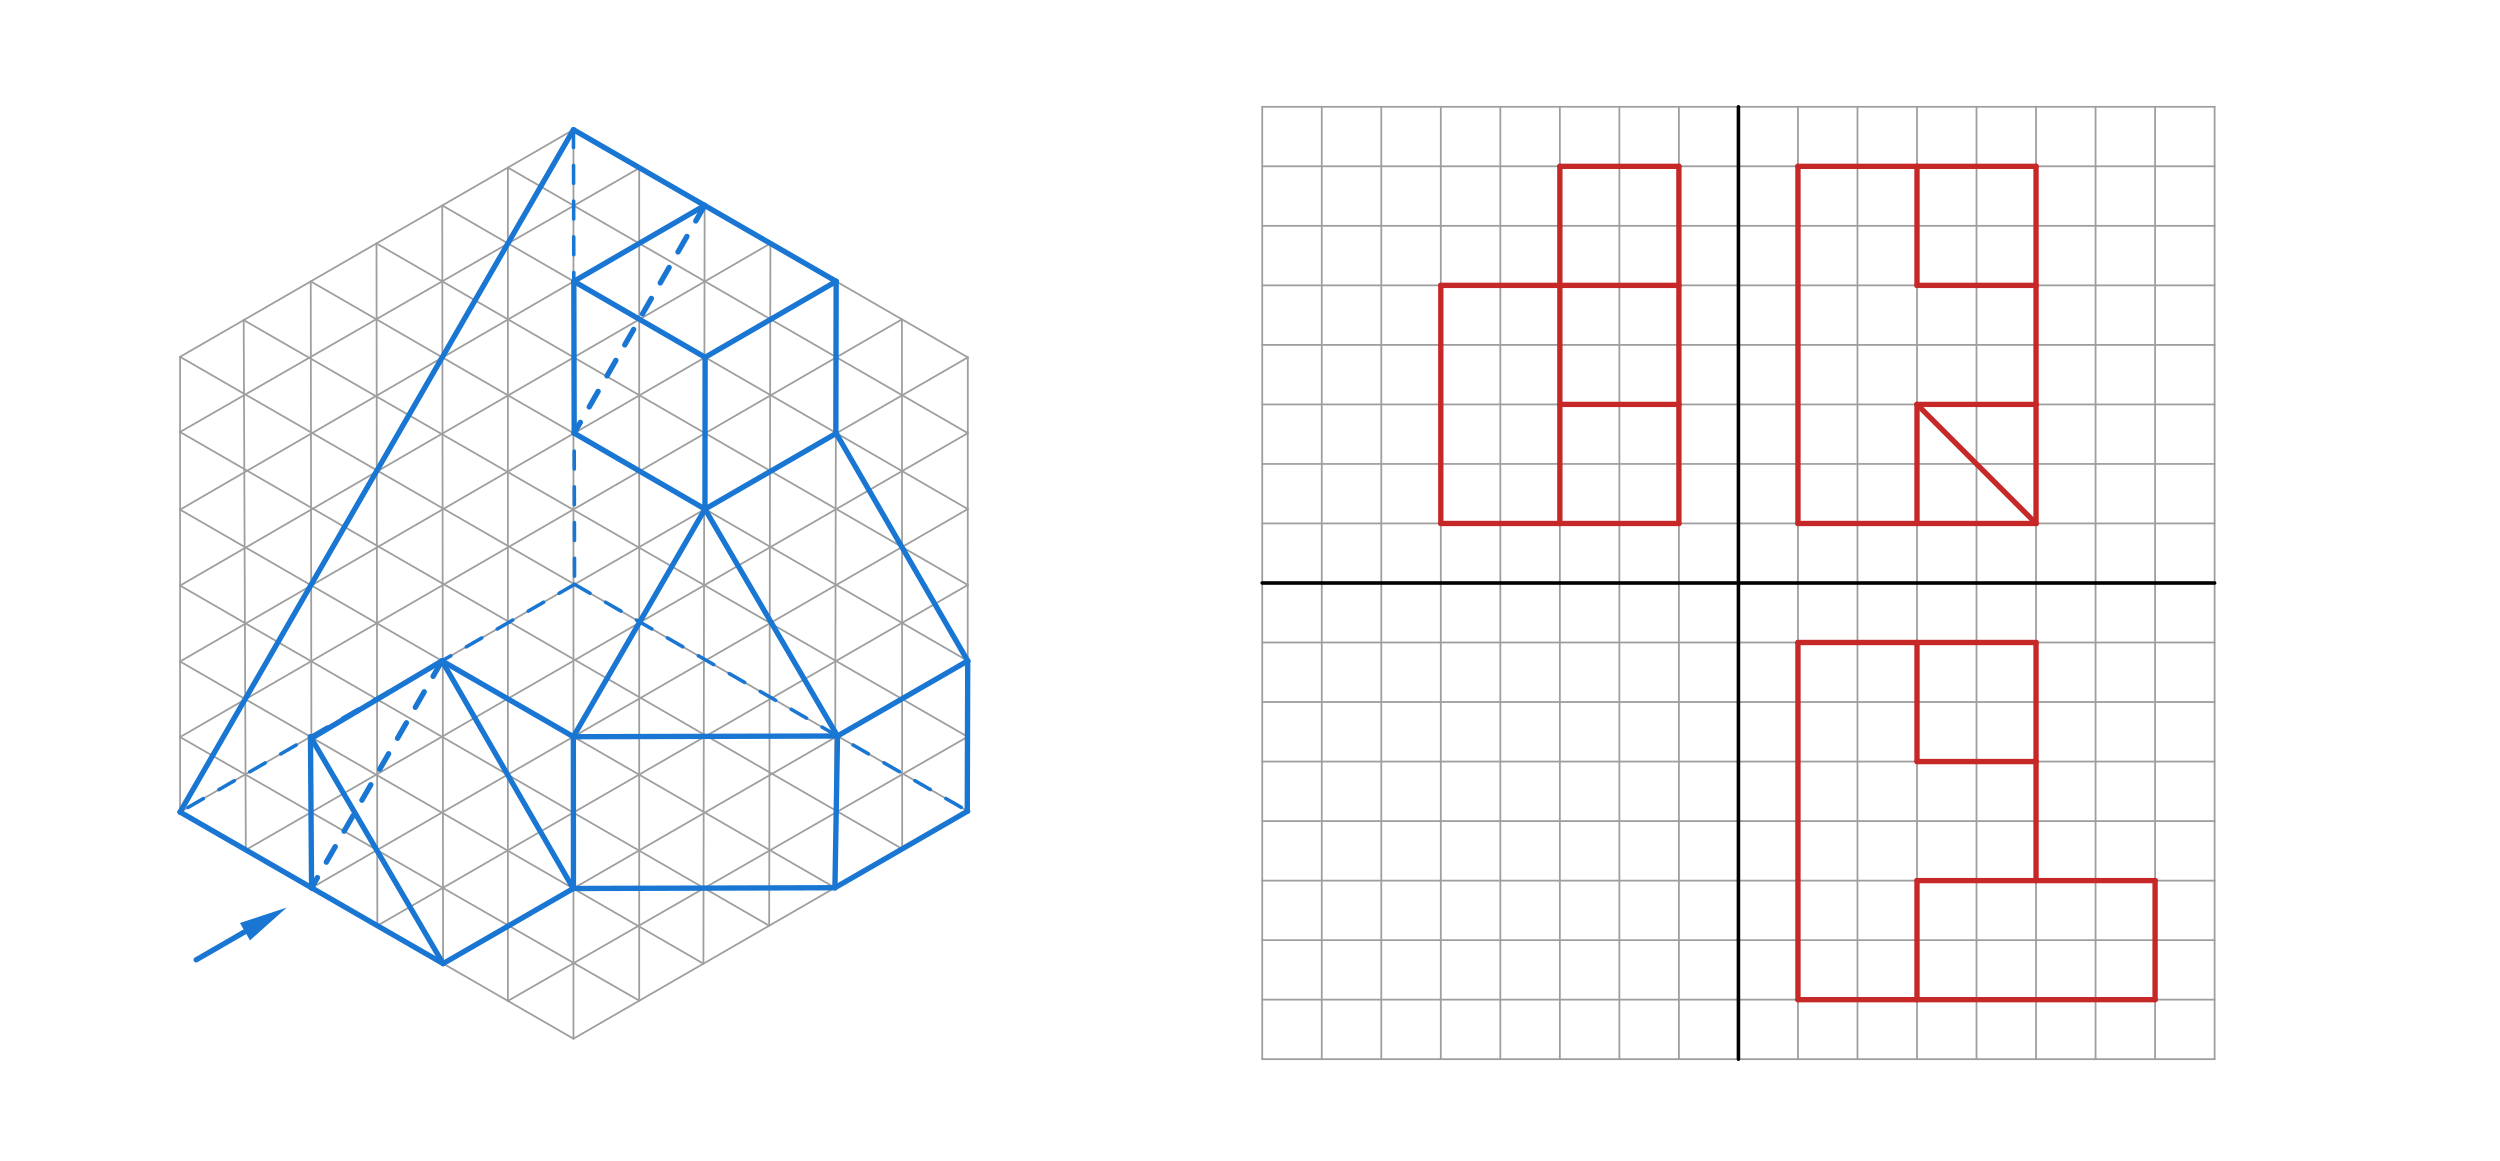 <svg xmlns="http://www.w3.org/2000/svg" class="svg--816" height="100%" preserveAspectRatio="xMidYMid meet" viewBox="0 0 1400 650" width="100%"><defs><marker id="marker-arrow" markerHeight="16" markerUnits="userSpaceOnUse" markerWidth="24" orient="auto-start-reverse" refX="24" refY="4" viewBox="0 0 24 8"><path d="M 0 0 L 24 4 L 0 8 z" stroke="inherit"></path></marker></defs><g class="aux-layer--949"></g><g class="main-layer--75a"><g class="element--733"><line stroke="#1976D2" stroke-dasharray="none" stroke-linecap="round" stroke-width="3" x1="109.867" x2="137.175" y1="537.5" y2="521.733"></line><path d="M160.558,508.233 l27,5.625 l0,-11.25 z" fill="#1976D2" stroke="#1976D2" stroke-width="0" transform="rotate(150, 160.558, 508.233)"></path></g><g class="element--733"><line stroke="#9E9E9E" stroke-dasharray="none" stroke-linecap="round" stroke-width="1" x1="100.837" x2="100.837" y1="199.825" y2="454.738"></line></g><g class="element--733"><line stroke="#9E9E9E" stroke-dasharray="none" stroke-linecap="round" stroke-width="1" x1="136.468" x2="137.66" y1="179.254" y2="475.998"></line></g><g class="element--733"><line stroke="#9E9E9E" stroke-dasharray="none" stroke-linecap="round" stroke-width="1" x1="174.019" x2="174.483" y1="157.574" y2="497.258"></line></g><g class="element--733"><line stroke="#9E9E9E" stroke-dasharray="none" stroke-linecap="round" stroke-width="1" x1="210.842" x2="211.307" y1="136.314" y2="518.518"></line></g><g class="element--733"><line stroke="#9E9E9E" stroke-dasharray="none" stroke-linecap="round" stroke-width="1" x1="247.665" x2="248.13" y1="115.054" y2="539.777"></line></g><g class="element--733"><line stroke="#9E9E9E" stroke-dasharray="none" stroke-linecap="round" stroke-width="1" x1="284.405" x2="284.405" y1="93.842" y2="560.713"></line></g><g class="element--733"><line stroke="#9E9E9E" stroke-dasharray="none" stroke-linecap="round" stroke-width="1" x1="321.133" x2="321.133" y1="72.637" y2="581.668"></line></g><g class="element--733"><line stroke="#9E9E9E" stroke-dasharray="none" stroke-linecap="round" stroke-width="1" x1="357.956" x2="357.956" y1="94.135" y2="560.336"></line></g><g class="element--733"><line stroke="#9E9E9E" stroke-dasharray="none" stroke-linecap="round" stroke-width="1" x1="394.602" x2="393.913" y1="115.054" y2="539.648"></line></g><g class="element--733"><line stroke="#9E9E9E" stroke-dasharray="none" stroke-linecap="round" stroke-width="1" x1="431.425" x2="430.737" y1="136.314" y2="518.388"></line></g><g class="element--733"><line stroke="#9E9E9E" stroke-dasharray="none" stroke-linecap="round" stroke-width="1" x1="468.248" x2="467.56" y1="157.574" y2="497.129"></line></g><g class="element--733"><line stroke="#9E9E9E" stroke-dasharray="none" stroke-linecap="round" stroke-width="1" x1="505.071" x2="505.218" y1="178.834" y2="475.386"></line></g><g class="element--733"><line stroke="#9E9E9E" stroke-dasharray="none" stroke-linecap="round" stroke-width="1" x1="541.978" x2="541.894" y1="200.142" y2="454.212"></line></g><g class="element--733"><line stroke="#9E9E9E" stroke-dasharray="none" stroke-linecap="round" stroke-width="1" x1="541.894" x2="321.133" y1="454.212" y2="581.668"></line></g><g class="element--733"><line stroke="#9E9E9E" stroke-dasharray="none" stroke-linecap="round" stroke-width="1" x1="321.133" x2="100.837" y1="581.668" y2="454.738"></line></g><g class="element--733"><line stroke="#9E9E9E" stroke-dasharray="none" stroke-linecap="round" stroke-width="1" x1="100.837" x2="321.133" y1="199.825" y2="72.637"></line></g><g class="element--733"><line stroke="#9E9E9E" stroke-dasharray="none" stroke-linecap="round" stroke-width="1" x1="321.133" x2="541.978" y1="72.637" y2="200.142"></line></g><g class="element--733"><line stroke="#9E9E9E" stroke-dasharray="none" stroke-linecap="round" stroke-width="1" x1="284.405" x2="541.978" y1="93.842" y2="242.565"></line></g><g class="element--733"><line stroke="#9E9E9E" stroke-dasharray="none" stroke-linecap="round" stroke-width="1" x1="247.665" x2="541.978" y1="115.054" y2="285.085"></line></g><g class="element--733"><line stroke="#9E9E9E" stroke-dasharray="none" stroke-linecap="round" stroke-width="1" x1="210.842" x2="541.978" y1="136.314" y2="327.604"></line></g><g class="element--733"><line stroke="#9E9E9E" stroke-dasharray="none" stroke-linecap="round" stroke-width="1" x1="174.019" x2="541.978" y1="157.574" y2="370.124"></line></g><g class="element--733"><line stroke="#9E9E9E" stroke-dasharray="none" stroke-linecap="round" stroke-width="1" x1="136.468" x2="541.894" y1="179.254" y2="412.583"></line></g><g class="element--733"><line stroke="#9E9E9E" stroke-dasharray="none" stroke-linecap="round" stroke-width="1" x1="100.837" x2="541.894" y1="199.825" y2="454.212"></line></g><g class="element--733"><line stroke="#9E9E9E" stroke-dasharray="none" stroke-linecap="round" stroke-width="1" x1="100.837" x2="505.218" y1="241.917" y2="475.386"></line></g><g class="element--733"><line stroke="#9E9E9E" stroke-dasharray="none" stroke-linecap="round" stroke-width="1" x1="100.837" x2="467.56" y1="285.401" y2="497.129"></line></g><g class="element--733"><line stroke="#9E9E9E" stroke-dasharray="none" stroke-linecap="round" stroke-width="1" x1="100.837" x2="430.737" y1="327.921" y2="518.388"></line></g><g class="element--733"><line stroke="#9E9E9E" stroke-dasharray="none" stroke-linecap="round" stroke-width="1" x1="100.837" x2="393.913" y1="370.441" y2="539.648"></line></g><g class="element--733"><line stroke="#9E9E9E" stroke-dasharray="none" stroke-linecap="round" stroke-width="1" x1="100.837" x2="357.956" y1="412.76" y2="560.336"></line></g><g class="element--733"><line stroke="#9E9E9E" stroke-dasharray="none" stroke-linecap="round" stroke-width="1" x1="100.837" x2="357.956" y1="241.917" y2="94.135"></line></g><g class="element--733"><line stroke="#9E9E9E" stroke-dasharray="none" stroke-linecap="round" stroke-width="1" x1="100.837" x2="394.602" y1="285.401" y2="115.054"></line></g><g class="element--733"><line stroke="#9E9E9E" stroke-dasharray="none" stroke-linecap="round" stroke-width="1" x1="100.837" x2="431.425" y1="327.921" y2="136.314"></line></g><g class="element--733"><line stroke="#9E9E9E" stroke-dasharray="none" stroke-linecap="round" stroke-width="1" x1="100.837" x2="468.248" y1="370.441" y2="157.574"></line></g><g class="element--733"><line stroke="#9E9E9E" stroke-dasharray="none" stroke-linecap="round" stroke-width="1" x1="100.837" x2="505.071" y1="412.76" y2="178.834"></line></g><g class="element--733"><line stroke="#9E9E9E" stroke-dasharray="none" stroke-linecap="round" stroke-width="1" x1="100.837" x2="541.978" y1="454.738" y2="200.142"></line></g><g class="element--733"><line stroke="#9E9E9E" stroke-dasharray="none" stroke-linecap="round" stroke-width="1" x1="137.66" x2="541.964" y1="475.955" y2="242.557"></line></g><g class="element--733"><line stroke="#9E9E9E" stroke-dasharray="none" stroke-linecap="round" stroke-width="1" x1="174.483" x2="541.95" y1="497.171" y2="285.069"></line></g><g class="element--733"><line stroke="#9E9E9E" stroke-dasharray="none" stroke-linecap="round" stroke-width="1" x1="211.306" x2="541.936" y1="518.388" y2="327.58"></line></g><g class="element--733"><line stroke="#9E9E9E" stroke-dasharray="none" stroke-linecap="round" stroke-width="1" x1="248.129" x2="541.922" y1="539.605" y2="370.092"></line></g><g class="element--733"><line stroke="#9E9E9E" stroke-dasharray="none" stroke-linecap="round" stroke-width="1" x1="284.405" x2="541.894" y1="560.506" y2="412.583"></line></g><g class="element--733"><line stroke="#1976D2" stroke-dasharray="10" stroke-linecap="round" stroke-width="2" x1="321.133" x2="321.752" y1="72.637" y2="327.241"></line></g><g class="element--733"><line stroke="#1976D2" stroke-dasharray="10" stroke-linecap="round" stroke-width="2" x1="321.752" x2="100.837" y1="327.241" y2="454.738"></line></g><g class="element--733"><line stroke="#1976D2" stroke-dasharray="10" stroke-linecap="round" stroke-width="2" x1="321.752" x2="541.894" y1="327.241" y2="454.212"></line></g><g class="element--733"><line stroke="#9E9E9E" stroke-dasharray="none" stroke-linecap="round" stroke-width="1" x1="706.851" x2="1240.183" y1="593.139" y2="593.139"></line></g><g class="element--733"><line stroke="#9E9E9E" stroke-dasharray="none" stroke-linecap="round" stroke-width="1" x1="706.851" x2="1240.183" y1="559.806" y2="559.806"></line></g><g class="element--733"><line stroke="#9E9E9E" stroke-dasharray="none" stroke-linecap="round" stroke-width="1" x1="706.851" x2="1240.183" y1="526.472" y2="526.472"></line></g><g class="element--733"><line stroke="#9E9E9E" stroke-dasharray="none" stroke-linecap="round" stroke-width="1" x1="706.851" x2="1240.183" y1="493.139" y2="493.139"></line></g><g class="element--733"><line stroke="#9E9E9E" stroke-dasharray="none" stroke-linecap="round" stroke-width="1" x1="706.851" x2="1240.183" y1="459.806" y2="459.806"></line></g><g class="element--733"><line stroke="#9E9E9E" stroke-dasharray="none" stroke-linecap="round" stroke-width="1" x1="706.851" x2="1240.183" y1="426.472" y2="426.472"></line></g><g class="element--733"><line stroke="#9E9E9E" stroke-dasharray="none" stroke-linecap="round" stroke-width="1" x1="706.851" x2="1240.183" y1="393.139" y2="393.139"></line></g><g class="element--733"><line stroke="#9E9E9E" stroke-dasharray="none" stroke-linecap="round" stroke-width="1" x1="706.851" x2="1240.183" y1="359.806" y2="359.806"></line></g><g class="element--733"><line stroke="#9E9E9E" stroke-dasharray="none" stroke-linecap="round" stroke-width="1" x1="706.851" x2="1240.183" y1="326.472" y2="326.472"></line></g><g class="element--733"><line stroke="#9E9E9E" stroke-dasharray="none" stroke-linecap="round" stroke-width="1" x1="706.851" x2="1240.183" y1="293.139" y2="293.139"></line></g><g class="element--733"><line stroke="#9E9E9E" stroke-dasharray="none" stroke-linecap="round" stroke-width="1" x1="706.851" x2="1240.183" y1="259.806" y2="259.806"></line></g><g class="element--733"><line stroke="#9E9E9E" stroke-dasharray="none" stroke-linecap="round" stroke-width="1" x1="706.851" x2="1240.183" y1="226.472" y2="226.472"></line></g><g class="element--733"><line stroke="#9E9E9E" stroke-dasharray="none" stroke-linecap="round" stroke-width="1" x1="706.851" x2="1240.183" y1="193.139" y2="193.139"></line></g><g class="element--733"><line stroke="#9E9E9E" stroke-dasharray="none" stroke-linecap="round" stroke-width="1" x1="706.851" x2="1240.183" y1="159.806" y2="159.806"></line></g><g class="element--733"><line stroke="#9E9E9E" stroke-dasharray="none" stroke-linecap="round" stroke-width="1" x1="706.851" x2="1240.183" y1="126.472" y2="126.472"></line></g><g class="element--733"><line stroke="#9E9E9E" stroke-dasharray="none" stroke-linecap="round" stroke-width="1" x1="706.851" x2="1240.183" y1="93.139" y2="93.139"></line></g><g class="element--733"><line stroke="#9E9E9E" stroke-dasharray="none" stroke-linecap="round" stroke-width="1" x1="706.851" x2="1240.183" y1="59.806" y2="59.806"></line></g><g class="element--733"><line stroke="#9E9E9E" stroke-dasharray="none" stroke-linecap="round" stroke-width="1" x1="740.184" x2="740.184" y1="59.806" y2="593.139"></line></g><g class="element--733"><line stroke="#9E9E9E" stroke-dasharray="none" stroke-linecap="round" stroke-width="1" x1="706.851" x2="706.851" y1="59.806" y2="593.139"></line></g><g class="element--733"><line stroke="#9E9E9E" stroke-dasharray="none" stroke-linecap="round" stroke-width="1" x1="773.518" x2="773.518" y1="59.806" y2="593.139"></line></g><g class="element--733"><line stroke="#9E9E9E" stroke-dasharray="none" stroke-linecap="round" stroke-width="1" x1="806.851" x2="806.851" y1="59.806" y2="593.139"></line></g><g class="element--733"><line stroke="#9E9E9E" stroke-dasharray="none" stroke-linecap="round" stroke-width="1" x1="840.184" x2="840.184" y1="59.806" y2="593.139"></line></g><g class="element--733"><line stroke="#9E9E9E" stroke-dasharray="none" stroke-linecap="round" stroke-width="1" x1="873.518" x2="873.518" y1="59.806" y2="593.139"></line></g><g class="element--733"><line stroke="#9E9E9E" stroke-dasharray="none" stroke-linecap="round" stroke-width="1" x1="906.851" x2="906.851" y1="59.806" y2="593.139"></line></g><g class="element--733"><line stroke="#9E9E9E" stroke-dasharray="none" stroke-linecap="round" stroke-width="1" x1="940.184" x2="940.184" y1="59.806" y2="593.139"></line></g><g class="element--733"><line stroke="#9E9E9E" stroke-dasharray="none" stroke-linecap="round" stroke-width="1" x1="973.517" x2="973.517" y1="59.806" y2="593.139"></line></g><g class="element--733"><line stroke="#9E9E9E" stroke-dasharray="none" stroke-linecap="round" stroke-width="1" x1="1006.85" x2="1006.85" y1="59.806" y2="593.139"></line></g><g class="element--733"><line stroke="#9E9E9E" stroke-dasharray="none" stroke-linecap="round" stroke-width="1" x1="1040.183" x2="1040.183" y1="59.806" y2="593.139"></line></g><g class="element--733"><line stroke="#9E9E9E" stroke-dasharray="none" stroke-linecap="round" stroke-width="1" x1="1073.517" x2="1073.517" y1="59.806" y2="593.139"></line></g><g class="element--733"><line stroke="#9E9E9E" stroke-dasharray="none" stroke-linecap="round" stroke-width="1" x1="1106.85" x2="1106.85" y1="59.806" y2="593.139"></line></g><g class="element--733"><line stroke="#9E9E9E" stroke-dasharray="none" stroke-linecap="round" stroke-width="1" x1="1140.183" x2="1140.183" y1="59.806" y2="593.139"></line></g><g class="element--733"><line stroke="#9E9E9E" stroke-dasharray="none" stroke-linecap="round" stroke-width="1" x1="1173.517" x2="1173.517" y1="59.806" y2="593.139"></line></g><g class="element--733"><line stroke="#9E9E9E" stroke-dasharray="none" stroke-linecap="round" stroke-width="1" x1="1206.85" x2="1206.85" y1="59.806" y2="593.139"></line></g><g class="element--733"><line stroke="#9E9E9E" stroke-dasharray="none" stroke-linecap="round" stroke-width="1" x1="1240.183" x2="1240.183" y1="59.806" y2="593.139"></line></g><g class="element--733"><line stroke="#000000" stroke-dasharray="none" stroke-linecap="round" stroke-width="2" x1="973.517" x2="973.517" y1="59.806" y2="593.139"></line></g><g class="element--733"><line stroke="#000000" stroke-dasharray="none" stroke-linecap="round" stroke-width="2" x1="706.851" x2="1240.183" y1="326.472" y2="326.472"></line></g><g class="element--733"><line stroke="#1976D2" stroke-dasharray="none" stroke-linecap="round" stroke-width="3" x1="100.837" x2="321.133" y1="454.738" y2="72.637"></line></g><g class="element--733"><line stroke="#1976D2" stroke-dasharray="none" stroke-linecap="round" stroke-width="3" x1="321.133" x2="394.602" y1="72.637" y2="115.054"></line></g><g class="element--733"><line stroke="#1976D2" stroke-dasharray="none" stroke-linecap="round" stroke-width="3" x1="100.837" x2="174.483" y1="454.738" y2="497.171"></line></g><g class="element--733"><line stroke="#1976D2" stroke-dasharray="none" stroke-linecap="round" stroke-width="3" x1="174.483" x2="173.855" y1="497.171" y2="412.597"></line></g><g class="element--733"><line stroke="#1976D2" stroke-dasharray="none" stroke-linecap="round" stroke-width="3" x1="174.483" x2="248.129" y1="497.171" y2="539.605"></line></g><g class="element--733"><line stroke="#1976D2" stroke-dasharray="none" stroke-linecap="round" stroke-width="3" x1="173.855" x2="248.129" y1="412.597" y2="539.605"></line></g><g class="element--733"><line stroke="#1976D2" stroke-dasharray="none" stroke-linecap="round" stroke-width="3" x1="248.129" x2="321.007" y1="539.605" y2="497.556"></line></g><g class="element--733"><line stroke="#1976D2" stroke-dasharray="none" stroke-linecap="round" stroke-width="3" x1="174.369" x2="247.515" y1="413.476" y2="370.086"></line></g><g class="element--733"><line stroke="#1976D2" stroke-dasharray="none" stroke-linecap="round" stroke-width="3" x1="247.515" x2="321.007" y1="370.086" y2="497.556"></line></g><g class="element--733"><line stroke="#1976D2" stroke-dasharray="none" stroke-linecap="round" stroke-width="3" x1="321.007" x2="467.56" y1="497.556" y2="497.129"></line></g><g class="element--733"><line stroke="#1976D2" stroke-dasharray="none" stroke-linecap="round" stroke-width="3" x1="467.56" x2="541.894" y1="497.129" y2="454.212"></line></g><g class="element--733"><line stroke="#1976D2" stroke-dasharray="none" stroke-linecap="round" stroke-width="3" x1="541.668" x2="541.922" y1="454.342" y2="370.092"></line></g><g class="element--733"><line stroke="#1976D2" stroke-dasharray="none" stroke-linecap="round" stroke-width="3" x1="541.922" x2="468.998" y1="370.092" y2="412.168"></line></g><g class="element--733"><line stroke="#1976D2" stroke-dasharray="none" stroke-linecap="round" stroke-width="3" x1="468.998" x2="467.56" y1="412.168" y2="497.129"></line></g><g class="element--733"><line stroke="#1976D2" stroke-dasharray="none" stroke-linecap="round" stroke-width="3" x1="247.515" x2="321.077" y1="370.086" y2="412.557"></line></g><g class="element--733"><line stroke="#1976D2" stroke-dasharray="none" stroke-linecap="round" stroke-width="3" x1="321.077" x2="321.133" y1="412.557" y2="497.555"></line></g><g class="element--733"><line stroke="#1976D2" stroke-dasharray="none" stroke-linecap="round" stroke-width="3" x1="321.077" x2="468.998" y1="412.557" y2="412.168"></line></g><g class="element--733"><line stroke="#1976D2" stroke-dasharray="none" stroke-linecap="round" stroke-width="3" x1="394.602" x2="468.248" y1="115.054" y2="157.574"></line></g><g class="element--733"><line stroke="#1976D2" stroke-dasharray="none" stroke-linecap="round" stroke-width="3" x1="468.248" x2="394.861" y1="157.574" y2="200.092"></line></g><g class="element--733"><line stroke="#1976D2" stroke-dasharray="none" stroke-linecap="round" stroke-width="3" x1="394.861" x2="321.34" y1="200.092" y2="157.537"></line></g><g class="element--733"><line stroke="#1976D2" stroke-dasharray="none" stroke-linecap="round" stroke-width="3" x1="321.34" x2="394.602" y1="157.537" y2="115.054"></line></g><g class="element--733"><line stroke="#1976D2" stroke-dasharray="none" stroke-linecap="round" stroke-width="3" x1="321.34" x2="321.546" y1="157.537" y2="242.569"></line></g><g class="element--733"><line stroke="#1976D2" stroke-dasharray="none" stroke-linecap="round" stroke-width="3" x1="321.546" x2="394.779" y1="242.569" y2="285.095"></line></g><g class="element--733"><line stroke="#1976D2" stroke-dasharray="none" stroke-linecap="round" stroke-width="3" x1="394.779" x2="394.861" y1="285.095" y2="200.092"></line></g><g class="element--733"><line stroke="#1976D2" stroke-dasharray="none" stroke-linecap="round" stroke-width="3" x1="394.779" x2="468.425" y1="285.095" y2="242.592"></line></g><g class="element--733"><line stroke="#1976D2" stroke-dasharray="none" stroke-linecap="round" stroke-width="3" x1="468.248" x2="468.075" y1="157.574" y2="242.793"></line></g><g class="element--733"><line stroke="#1976D2" stroke-dasharray="none" stroke-linecap="round" stroke-width="3" x1="468.076" x2="541.922" y1="242.39" y2="370.092"></line></g><g class="element--733"><line stroke="#1976D2" stroke-dasharray="none" stroke-linecap="round" stroke-width="3" x1="394.779" x2="468.998" y1="285.095" y2="412.168"></line></g><g class="element--733"><line stroke="#1976D2" stroke-dasharray="none" stroke-linecap="round" stroke-width="3" x1="394.779" x2="321.077" y1="285.095" y2="412.557"></line></g><g class="element--733"><line stroke="#1976D2" stroke-dasharray="10" stroke-linecap="round" stroke-width="3" x1="394.602" x2="321.546" y1="115.054" y2="242.569"></line></g><g class="element--733"><line stroke="#1976D2" stroke-dasharray="10" stroke-linecap="round" stroke-width="3" x1="247.515" x2="174.483" y1="370.086" y2="497.171"></line></g><g class="element--733"><line stroke="#C62828" stroke-dasharray="none" stroke-linecap="round" stroke-width="3" x1="1073.517" x2="1006.85" y1="293.139" y2="293.139"></line></g><g class="element--733"><line stroke="#C62828" stroke-dasharray="none" stroke-linecap="round" stroke-width="3" x1="1006.85" x2="1006.85" y1="293.139" y2="93.139"></line></g><g class="element--733"><line stroke="#C62828" stroke-dasharray="none" stroke-linecap="round" stroke-width="3" x1="1006.85" x2="1073.517" y1="93.139" y2="93.139"></line></g><g class="element--733"><line stroke="#C62828" stroke-dasharray="none" stroke-linecap="round" stroke-width="3" x1="1073.517" x2="1073.517" y1="93.139" y2="159.806"></line></g><g class="element--733"><line stroke="#C62828" stroke-dasharray="none" stroke-linecap="round" stroke-width="3" x1="1073.517" x2="1140.183" y1="159.806" y2="159.806"></line></g><g class="element--733"><line stroke="#C62828" stroke-dasharray="none" stroke-linecap="round" stroke-width="3" x1="1140.183" x2="1140.183" y1="159.806" y2="226.472"></line></g><g class="element--733"><line stroke="#C62828" stroke-dasharray="none" stroke-linecap="round" stroke-width="3" x1="1140.183" x2="1073.517" y1="226.472" y2="226.472"></line></g><g class="element--733"><line stroke="#C62828" stroke-dasharray="none" stroke-linecap="round" stroke-width="3" x1="1073.517" x2="1073.517" y1="226.472" y2="293.139"></line></g><g class="element--733"><line stroke="#C62828" stroke-dasharray="none" stroke-linecap="round" stroke-width="3" x1="1073.517" x2="1140.183" y1="226.472" y2="293.139"></line></g><g class="element--733"><line stroke="#C62828" stroke-dasharray="none" stroke-linecap="round" stroke-width="3" x1="1140.183" x2="1073.517" y1="293.139" y2="293.139"></line></g><g class="element--733"><line stroke="#C62828" stroke-dasharray="none" stroke-linecap="round" stroke-width="3" x1="1140.183" x2="1140.183" y1="226.472" y2="293.139"></line></g><g class="element--733"><line stroke="#C62828" stroke-dasharray="none" stroke-linecap="round" stroke-width="3" x1="1073.517" x2="1140.183" y1="93.139" y2="93.139"></line></g><g class="element--733"><line stroke="#C62828" stroke-dasharray="none" stroke-linecap="round" stroke-width="3" x1="1140.183" x2="1140.183" y1="93.139" y2="159.806"></line></g><g class="element--733"><line stroke="#C62828" stroke-dasharray="none" stroke-linecap="round" stroke-width="3" x1="1006.85" x2="1006.85" y1="359.806" y2="559.806"></line></g><g class="element--733"><line stroke="#C62828" stroke-dasharray="none" stroke-linecap="round" stroke-width="3" x1="1006.85" x2="1073.517" y1="559.806" y2="559.806"></line></g><g class="element--733"><line stroke="#C62828" stroke-dasharray="none" stroke-linecap="round" stroke-width="3" x1="1073.517" x2="1073.517" y1="559.806" y2="493.139"></line></g><g class="element--733"><line stroke="#C62828" stroke-dasharray="none" stroke-linecap="round" stroke-width="3" x1="1073.517" x2="1140.183" y1="493.139" y2="493.139"></line></g><g class="element--733"><line stroke="#C62828" stroke-dasharray="none" stroke-linecap="round" stroke-width="3" x1="1140.183" x2="1140.183" y1="493.139" y2="426.472"></line></g><g class="element--733"><line stroke="#C62828" stroke-dasharray="none" stroke-linecap="round" stroke-width="3" x1="1140.183" x2="1073.517" y1="426.472" y2="426.472"></line></g><g class="element--733"><line stroke="#C62828" stroke-dasharray="none" stroke-linecap="round" stroke-width="3" x1="1073.517" x2="1073.517" y1="426.472" y2="359.806"></line></g><g class="element--733"><line stroke="#C62828" stroke-dasharray="none" stroke-linecap="round" stroke-width="3" x1="1073.517" x2="1006.85" y1="359.806" y2="359.806"></line></g><g class="element--733"><line stroke="#C62828" stroke-dasharray="none" stroke-linecap="round" stroke-width="3" x1="1073.517" x2="1206.85" y1="559.806" y2="559.806"></line></g><g class="element--733"><line stroke="#C62828" stroke-dasharray="none" stroke-linecap="round" stroke-width="3" x1="1206.85" x2="1206.85" y1="559.806" y2="493.139"></line></g><g class="element--733"><line stroke="#C62828" stroke-dasharray="none" stroke-linecap="round" stroke-width="3" x1="1206.85" x2="1140.183" y1="493.139" y2="493.139"></line></g><g class="element--733"><line stroke="#C62828" stroke-dasharray="none" stroke-linecap="round" stroke-width="3" x1="1073.517" x2="1140.183" y1="359.806" y2="359.806"></line></g><g class="element--733"><line stroke="#C62828" stroke-dasharray="none" stroke-linecap="round" stroke-width="3" x1="1140.183" x2="1140.183" y1="359.806" y2="426.472"></line></g><g class="element--733"><line stroke="#C62828" stroke-dasharray="none" stroke-linecap="round" stroke-width="3" x1="940.184" x2="940.184" y1="293.139" y2="226.472"></line></g><g class="element--733"><line stroke="#C62828" stroke-dasharray="none" stroke-linecap="round" stroke-width="3" x1="940.184" x2="873.518" y1="226.472" y2="226.472"></line></g><g class="element--733"><line stroke="#C62828" stroke-dasharray="none" stroke-linecap="round" stroke-width="3" x1="873.518" x2="873.518" y1="226.472" y2="293.139"></line></g><g class="element--733"><line stroke="#C62828" stroke-dasharray="none" stroke-linecap="round" stroke-width="3" x1="873.518" x2="940.184" y1="293.139" y2="293.139"></line></g><g class="element--733"><line stroke="#C62828" stroke-dasharray="none" stroke-linecap="round" stroke-width="3" x1="940.184" x2="940.184" y1="226.472" y2="159.806"></line></g><g class="element--733"><line stroke="#C62828" stroke-dasharray="none" stroke-linecap="round" stroke-width="3" x1="940.184" x2="873.518" y1="159.806" y2="159.806"></line></g><g class="element--733"><line stroke="#C62828" stroke-dasharray="none" stroke-linecap="round" stroke-width="3" x1="873.518" x2="873.518" y1="159.806" y2="226.472"></line></g><g class="element--733"><line stroke="#C62828" stroke-dasharray="none" stroke-linecap="round" stroke-width="3" x1="873.518" x2="873.518" y1="159.806" y2="93.139"></line></g><g class="element--733"><line stroke="#C62828" stroke-dasharray="none" stroke-linecap="round" stroke-width="3" x1="873.518" x2="940.184" y1="93.139" y2="93.139"></line></g><g class="element--733"><line stroke="#C62828" stroke-dasharray="none" stroke-linecap="round" stroke-width="3" x1="940.184" x2="940.184" y1="93.139" y2="159.806"></line></g><g class="element--733"><line stroke="#C62828" stroke-dasharray="none" stroke-linecap="round" stroke-width="3" x1="873.518" x2="806.851" y1="293.139" y2="293.139"></line></g><g class="element--733"><line stroke="#C62828" stroke-dasharray="none" stroke-linecap="round" stroke-width="3" x1="806.851" x2="806.851" y1="293.139" y2="159.806"></line></g><g class="element--733"><line stroke="#C62828" stroke-dasharray="none" stroke-linecap="round" stroke-width="3" x1="806.851" x2="873.518" y1="159.806" y2="159.806"></line></g></g><g class="snaps-layer--ac6"></g><g class="temp-layer--52d"></g></svg>